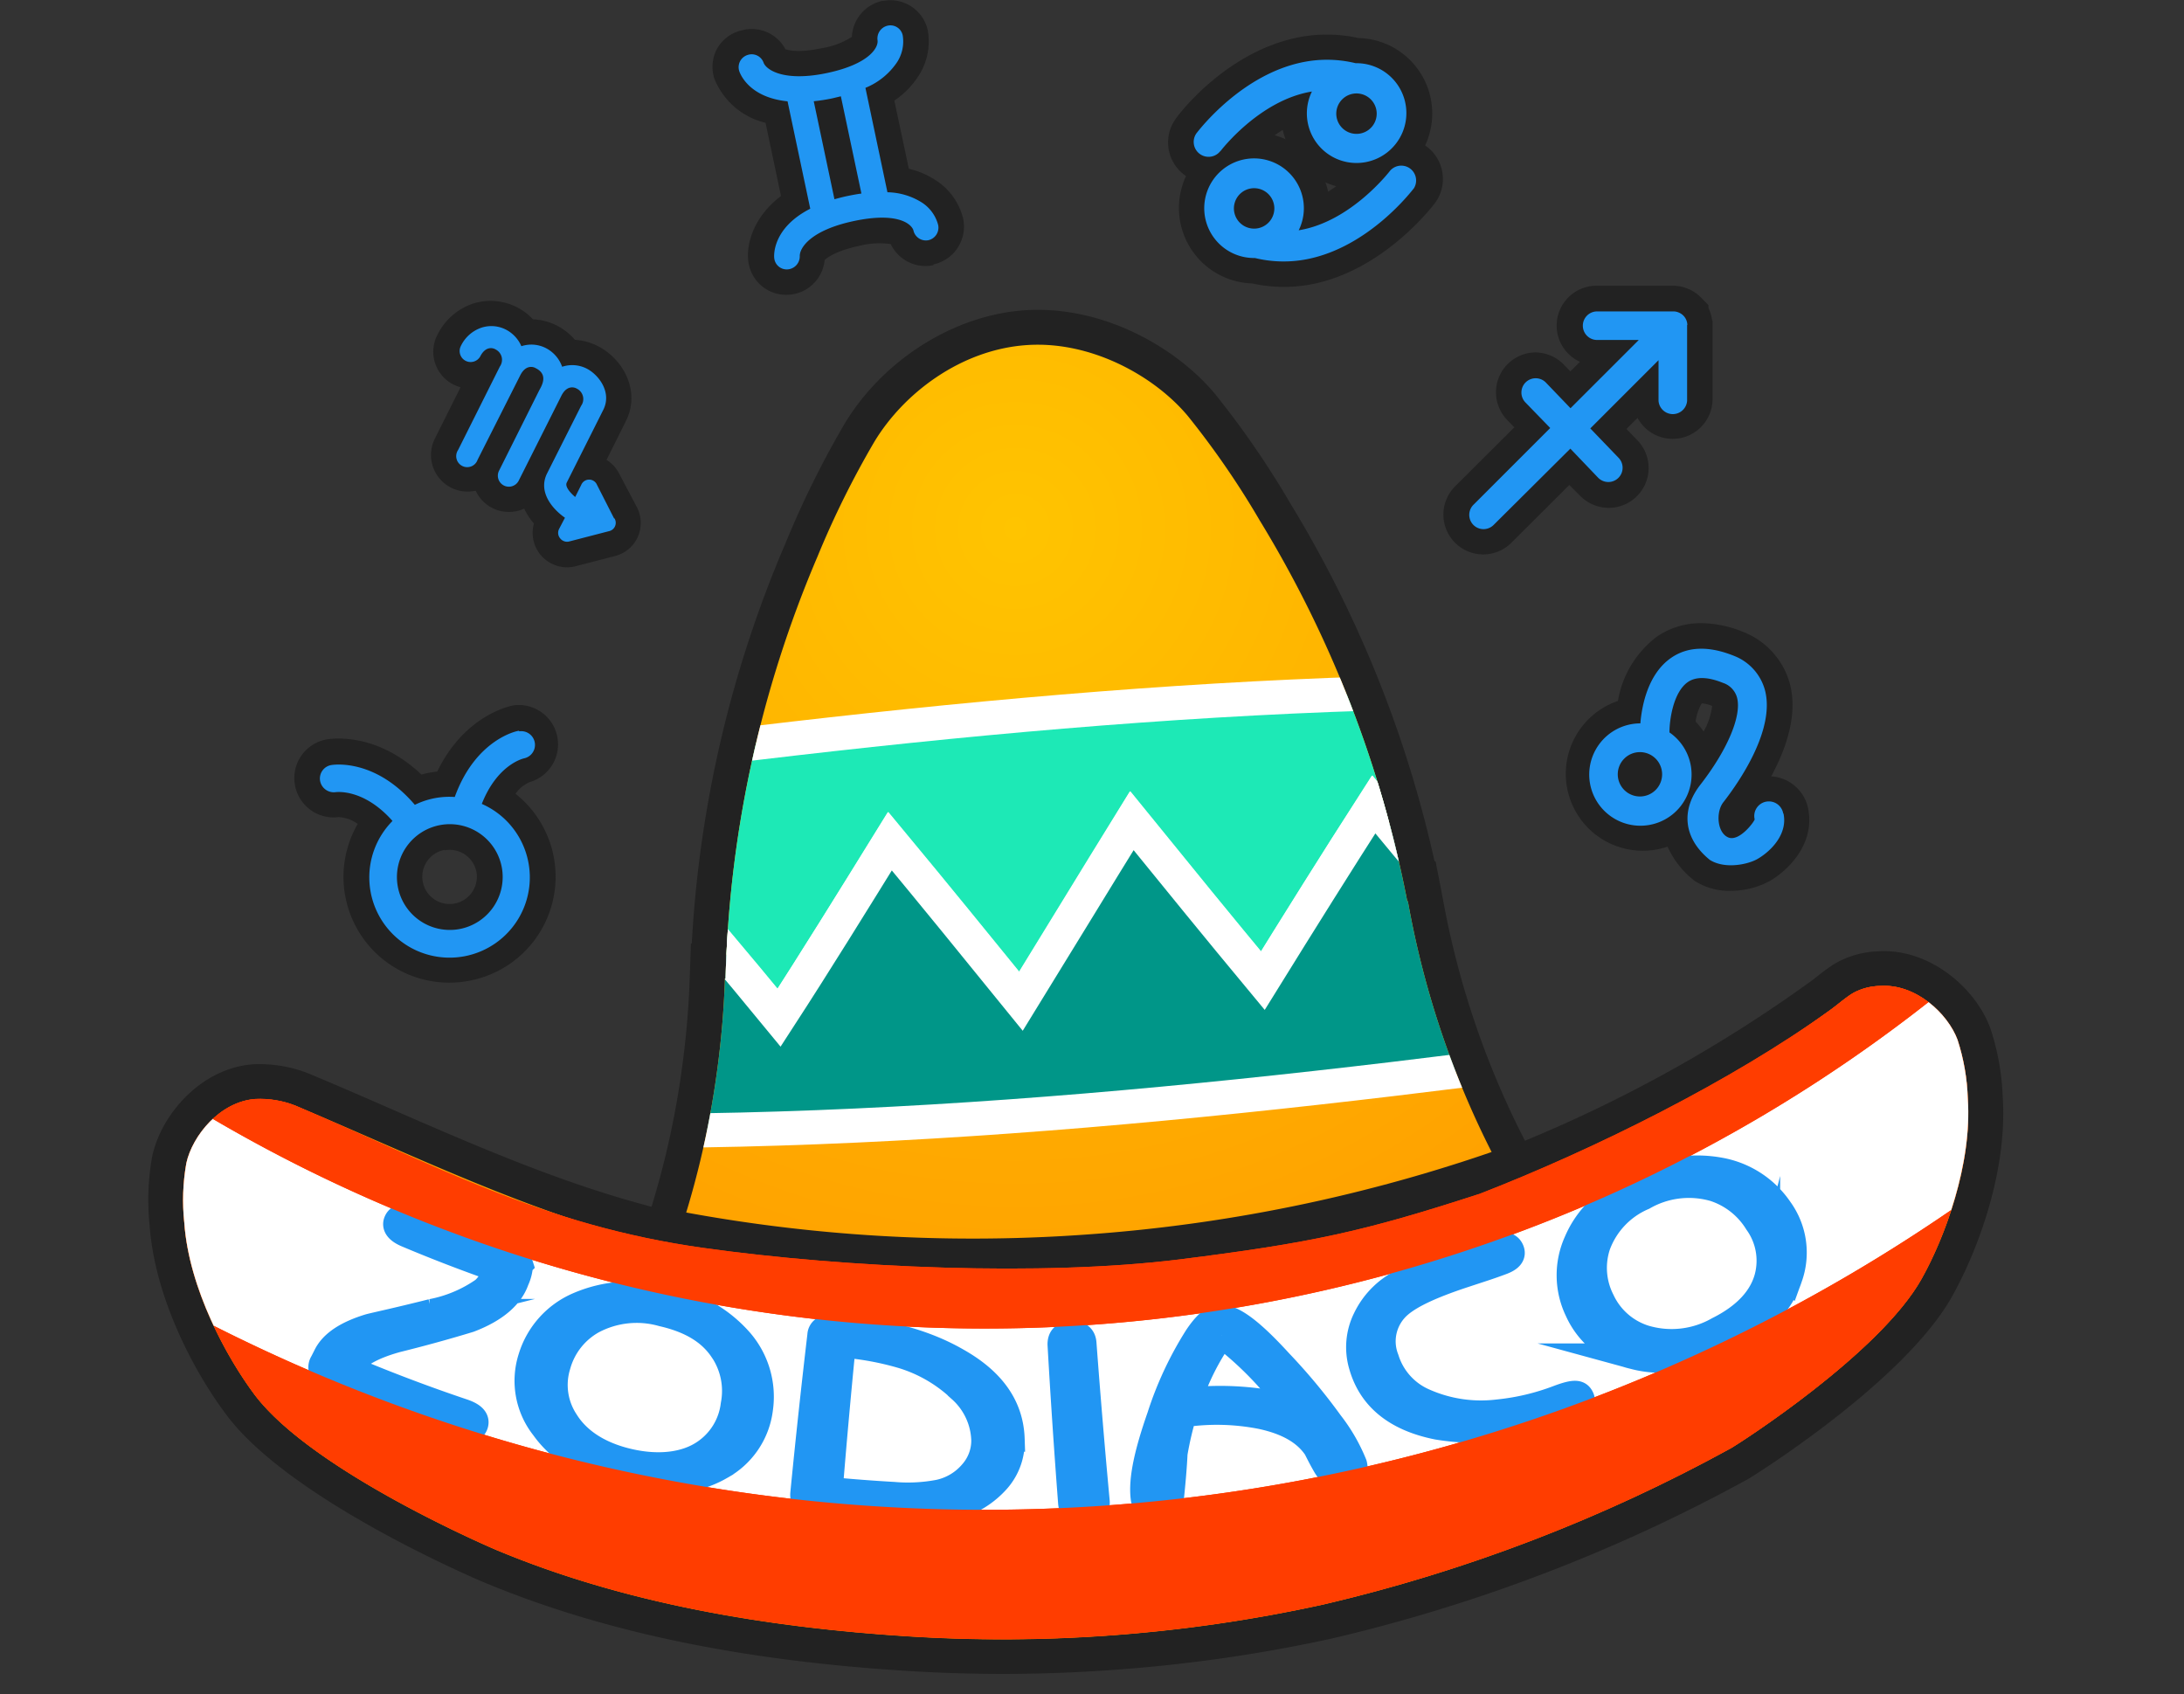 <svg viewBox="0 0 256.07 198.61" xmlns="http://www.w3.org/2000/svg" xmlns:xlink="http://www.w3.org/1999/xlink"><rect x="0" y="0" width="256.07" height="198.61" fill="#333333" stroke="none"/><radialGradient id="a" cx="54.01" cy="62.41" gradientTransform="matrix(.998 -.069 .069 .998 60.86 3.41)" gradientUnits="userSpaceOnUse" r="137.39"><stop offset="0" stop-color="#ffc400"/><stop offset="1" stop-color="#ff9100"/></radialGradient><clipPath id="b"><path d="m230.72 128.79a24.78 24.78 0 0 0 -1.2-6.87c-1.13-3.06-4.89-6.61-9.09-6.32a6.86 6.86 0 0 0 -3.1.8c-1 .59-1.8 1.35-2.71 2a168.11 168.11 0 0 1 -37.7 20.47 105.46 105.46 0 0 1 -9.27-22.15 106.81 106.81 0 0 1 -2.58-11.06h-.07a134.64 134.64 0 0 0 -17.31-44.66 100 100 0 0 0 -8.42-12.23c-3.92-4.69-11.36-8.84-18.91-8.31-7.73.54-14.41 5.66-17.83 11.31a106.77 106.77 0 0 0 -6.67 13.46 134.56 134.56 0 0 0 -10.79 49.5h-.07a105.15 105.15 0 0 1 -.91 10.74 105.46 105.46 0 0 1 -5 20.86c-15.7-3.47-29.91-10.61-44.43-16.68a11.5 11.5 0 0 0 -4.68-.79c-4.2.29-7.43 4.33-8.13 7.52a24.78 24.78 0 0 0 -.24 7c.54 7.72 5 15.82 8.26 20.17 6.86 9.07 28.18 18.12 28.38 18.2 14.89 6.22 31.53 9.06 48.36 10.11a174.2 174.2 0 0 0 23.1-.08 174.6 174.6 0 0 0 25.41-3.65 188.17 188.17 0 0 0 47.88-18.37c.89-.51 17.44-11.09 22.32-19.86 2.68-4.75 5.94-13.39 5.4-21.11z"/></clipPath><clipPath id="c"><path d="m173.38 140c-13.6 4.42-19.59 5.71-35.1 7.66-16.15 2-39 1-55.72-1.34-19.14-2.66-32-9.94-47.9-16.69a11.39 11.39 0 0 0 -4.68-.79c-4.2.29-7.43 4.33-8.13 7.52a24.78 24.78 0 0 0 -.24 7c.54 7.72 5 15.82 8.26 20.17 6.86 9.07 28.18 18.12 28.38 18.2 14.89 6.22 31.53 9.06 48.36 10.11a174.2 174.2 0 0 0 23.1-.08 174.6 174.6 0 0 0 25.41-3.65 188.17 188.17 0 0 0 47.88-18.35c.89-.51 17.44-11.09 22.32-19.86 2.65-4.76 5.93-13.4 5.4-21.12a24.78 24.78 0 0 0 -1.2-6.87c-1.13-3.06-4.89-6.61-9.09-6.32a6.86 6.86 0 0 0 -3.1.8c-1 .59-1.8 1.35-2.71 2-11.53 8.32-27.72 16.38-41.24 21.62"/></clipPath><path d="m130 195.82a179 179 0 0 1 -23.64.08c-19.57-1.21-35.82-4.62-49.68-10.41-.22-.09-22.45-9.44-30.06-19.51-4-5.3-8.5-14-9.08-22.35a28.55 28.55 0 0 1 .32-8.12c1.08-4.94 5.8-10.31 11.84-10.73a15.6 15.6 0 0 1 6.54 1.1c3.21 1.34 6.45 2.75 9.58 4.12 9.85 4.29 20 8.72 30.57 11.48a101.66 101.66 0 0 0 3.61-16.55 101.59 101.59 0 0 0 .87-10.33l.14-4h.1a138.18 138.18 0 0 1 11-46.94 111.07 111.07 0 0 1 6.93-14c4.53-7.49 12.8-12.7 21.05-13.28 9.26-.64 17.89 4.44 22.34 9.77a104.4 104.4 0 0 1 8.77 12.72 138.31 138.31 0 0 1 17 42.11h.12l.78 4a103.08 103.08 0 0 0 2.48 10.63 101.43 101.43 0 0 0 7.22 18.13 164.17 164.17 0 0 0 33.43-18.63c.31-.22.6-.45.89-.68a21.21 21.21 0 0 1 2.09-1.5 10.89 10.89 0 0 1 4.94-1.39c6-.42 11.46 4.24 13.21 9a28.55 28.55 0 0 1 1.45 8c.58 8.39-2.67 17.59-5.9 23.4-5.67 10.18-23.69 21.32-23.87 21.42a192.4 192.4 0 0 1 -49 18.77 179.41 179.41 0 0 1 -26.04 3.69z" fill="#222"/><path d="m230.72 128.79a24.78 24.78 0 0 0 -1.2-6.87c-1.13-3.06-4.89-6.61-9.09-6.32a6.86 6.86 0 0 0 -3.1.8c-1 .59-1.8 1.35-2.71 2a168.11 168.11 0 0 1 -37.7 20.47 105.46 105.46 0 0 1 -9.27-22.15 106.81 106.81 0 0 1 -2.58-11.06h-.07a134.64 134.64 0 0 0 -17.31-44.66 100 100 0 0 0 -8.42-12.23c-3.92-4.69-11.36-8.84-18.91-8.31-7.73.54-14.41 5.66-17.83 11.31a106.77 106.77 0 0 0 -6.67 13.46 134.56 134.56 0 0 0 -10.79 49.5h-.07a105.15 105.15 0 0 1 -.91 10.74 105.46 105.46 0 0 1 -5 20.86c-15.7-3.47-29.91-10.61-44.43-16.68a11.5 11.5 0 0 0 -4.68-.79c-4.2.29-7.43 4.33-8.13 7.52a24.78 24.78 0 0 0 -.24 7c.54 7.72 5 15.82 8.26 20.17 6.86 9.07 28.18 18.12 28.38 18.2 14.89 6.22 31.53 9.06 48.36 10.11a174.2 174.2 0 0 0 23.1-.08 174.6 174.6 0 0 0 25.41-3.65 188.17 188.17 0 0 0 47.88-18.37c.89-.51 17.44-11.09 22.32-19.86 2.68-4.75 5.94-13.39 5.4-21.11z" fill="url(#a)"/><path d="m179.17 135.93a188.06 188.06 0 0 1 -51.88 11.07 188.39 188.39 0 0 1 -51.15-3.39" fill="none" stroke="#222" stroke-miterlimit="10" stroke-width="4.5"/><g clip-path="url(#b)" stroke="#fff" stroke-miterlimit="10" stroke-width="4"><path d="m76.06 101.22c5.11 5.8 10.22 11.87 15.33 18.09 4.32-6.74 8.65-13.67 13-20.7 5.12 6.17 10.24 12.47 15.36 18.77 4.33-7 8.66-14.13 13-21.17 5.12 6.31 10.24 12.6 15.36 18.76 4.33-7 8.65-13.94 13-20.67 5.11 6.21 10.23 12.27 15.33 18.06 4.32-6.66 8.63-13.09 12.94-19.19q4.19 4.84 8.38 9.4-.72-10.53-1.44-21.2c-47.69-1.78-95.88 3.81-143.54 10.4q.63 9.16 1.26 18.42 4.57 4.95 9.14 10.25c4.25-6.1 8.57-12.54 12.88-19.22z" fill="#1de9b6"/><path d="m189.32 93.19c-4.31 6.1-8.63 12.52-12.94 19.19-5.11-5.79-10.22-11.85-15.33-18.06-4.32 6.73-8.65 13.65-13 20.67-5.12-6.16-10.24-12.46-15.36-18.76-4.33 7-8.66 14.13-13 21.17-5.12-6.31-10.24-12.6-15.36-18.77-4.33 7-8.65 14-13 20.7-5.11-6.22-10.22-12.29-15.33-18.09-4.32 6.67-8.63 13.12-12.94 19.23q-4.51-5.31-9.06-10.27.75 11 1.5 22.06c47.69 1.78 95.88-3.81 143.54-10.4q-.66-9.59-1.32-19.29-4.21-4.57-8.4-9.38z" fill="#009688"/></g><g clip-path="url(#c)"><path d="m256.07 148.35a221.81 221.81 0 0 1 -256.07 17.83l27.12-44.48a169.72 169.72 0 0 0 195.88-13.64z" fill="#ff3d00"/><path d="m242.73 131.37a200.22 200.22 0 0 1 -231.87 16.14l11.14-18.11a179 179 0 0 0 207.22-14.4z" fill="#fff"/></g><path d="m53.69 167.35q-7-2.35-13.87-5.26a5.84 5.84 0 0 1 -1.83-1 1.07 1.07 0 0 1 -.16-1.37l.43-.85c.74-1.43 2.4-2.52 5-3.32.64-.18 3.11-.69 7.36-1.76a15.76 15.76 0 0 0 6.09-2.58 5 5 0 0 0 1.37-2.21c0-.12.08-.21 0-.25q-5.23-1.83-10.38-4c-1.07-.45-1.47-1-1.19-1.58s.92-.63 2-.18q5.17 2.2 10.43 4c1.24.43 1.93.83 2.06 1.24a5 5 0 0 1 -.46 1.87c-.65 1.87-2.45 3.46-5.5 4.62q-4.17 1.27-8.5 2.34c-3.11.86-5 2-5.62 3.38q6.62 2.79 13.37 5.06c1.15.39 1.65.88 1.45 1.51s-.89.73-2.05.34zm30.78 4.65c-2.95 1.7-6.67 2.11-11.08 1.13s-7.66-2.95-9.66-5.76a8.85 8.85 0 0 1 -1.47-8.21 9.86 9.86 0 0 1 5.53-6.16 15.51 15.51 0 0 1 10.26-.71 15.15 15.15 0 0 1 8.81 5 10 10 0 0 1 2.27 7.89 9 9 0 0 1 -4.66 6.82zm.19-13.75c-1.44-2.14-3.76-3.49-7-4.23a11 11 0 0 0 -8.14.85 8.56 8.56 0 0 0 -4.11 5.21 7.73 7.73 0 0 0 .95 6.58c1.45 2.31 4 3.92 7.42 4.7s6.57.43 8.77-1.05a7.85 7.85 0 0 0 3.45-5.61 8.56 8.56 0 0 0 -1.34-6.46zm32.15 15.45a10.38 10.38 0 0 1 -5.88 3.18 29.58 29.58 0 0 1 -7.34.24q-3.72-.23-7.43-.61c-1.48-.15-2.08-.44-2-1.41q.91-9.29 2-18.55a.91.91 0 0 1 .87-.88 6.48 6.48 0 0 1 1.66 0c5.44.55 9.87 1.75 13.53 3.86 4.08 2.3 6.29 5.29 6.42 9.17a6.83 6.83 0 0 1 -1.83 5zm-4.19-10.77a17.15 17.15 0 0 0 -6.9-4 34.34 34.34 0 0 0 -6.88-1.26q-.84 8.47-1.53 17 3.72.36 7.45.57a19.35 19.35 0 0 0 5.33-.27 7 7 0 0 0 3.87-2.32 5.68 5.68 0 0 0 1.42-3.8 8.27 8.27 0 0 0 -2.76-5.91zm15.99 13.07c.08.84-.4 1.28-1.44 1.34s-1.55-.32-1.61-1.16q-.71-9.28-1.24-18.56c0-.78.39-1.2 1.27-1.25s1.41.32 1.47 1.1q.69 9.27 1.55 18.53zm28.95-2.85c-.78.17-1.47-.23-2.1-1.21-.42-.71-.79-1.43-1.15-2.15-1.27-1.91-3.46-3.11-6.51-3.75a26.87 26.87 0 0 0 -9-.21 38.7 38.7 0 0 0 -1.06 4.56c-.08 1.67-.24 3.48-.44 5.36a1.74 1.74 0 0 1 -1.49.88c-1.08.11-1.65-.22-1.74-1-.28-2.2.44-5.36 1.9-9.54a40.56 40.56 0 0 1 4.37-9.35c.93-1.39 1.77-2.15 2.46-2.26 1.57-.25 3.88 1.52 7.26 5.22a68.25 68.25 0 0 1 5.93 7.13 20.08 20.08 0 0 1 2.79 4.82c.22.79-.16 1.27-1.22 1.5zm-14.32-16.61a29.16 29.16 0 0 0 -3.84 7.64 34.35 34.35 0 0 1 12.07.85 41 41 0 0 0 -8.23-8.49zm40.59 9.03a28.3 28.3 0 0 1 -15.3 1.72c-5-1-7.85-3.51-8.89-7.2a7.56 7.56 0 0 1 .48-5.5 9.35 9.35 0 0 1 4.66-4.5 54 54 0 0 1 6-2.3q2.29-.77 4.56-1.61c1-.36 1.6-.23 1.86.37s-.14 1.06-1.12 1.42c-.51.19-1.33.49-2.41.84l-2.34.77c-3.45 1.16-5.82 2.24-7.18 3.38a5.6 5.6 0 0 0 -1.62 6.35 8 8 0 0 0 4.52 5 16.42 16.42 0 0 0 8.59 1.26 27.39 27.39 0 0 0 7.05-1.67c2.08-.78 2.48-.58 2.74 0s-.24 1.16-1.6 1.67zm25.99-15.76c-1 3.1-3.53 5.7-7.43 7.66s-7.59 2.45-10.92 1.54a9.45 9.45 0 0 1 -6.51-5.35 9.56 9.56 0 0 1 -.1-8.08c1.23-2.89 3.55-5.1 7-6.8a14.93 14.93 0 0 1 9.85-1.56 10.81 10.81 0 0 1 7 4.58 8.66 8.66 0 0 1 1.11 8.01zm-9.12-10.52a10.67 10.67 0 0 0 -8 1.08 9.81 9.81 0 0 0 -5.36 5.62 8.37 8.37 0 0 0 .48 6.46 8.27 8.27 0 0 0 5.06 4.42 11 11 0 0 0 8.57-1c3.2-1.6 5.13-3.7 5.77-6.18a7.67 7.67 0 0 0 -1.21-6.36 9.26 9.26 0 0 0 -5.31-4.05z" fill="#2196f3" stroke="#2196f3" stroke-miterlimit="10" stroke-width="3"/><path d="m173.92 65a4.67 4.67 0 0 1 -3.29-8l6.92-6.9-.87-.9a4.67 4.67 0 0 1 3.32-7.88 4.7 4.7 0 0 1 3.36 1.43l.76.79 1.13-1.12a4.67 4.67 0 0 1 1.95-8.92h8.93a4.68 4.68 0 0 1 3.33 1.4l.85.87v.33l.13.3a4.3 4.3 0 0 1 .29 1.08l.06.17v9.35a4.68 4.68 0 0 1 -8.79 2l-1.3 1.29 1.28 1.33a4.67 4.67 0 0 1 -3.36 7.92 4.69 4.69 0 0 1 -3.38-1.44l-1.24-1.24-6.81 6.79a4.67 4.67 0 0 1 -3.27 1.35z" fill="#222"/><path d="m197.84 38.1a1.65 1.65 0 0 0 -.12-.57 1.6 1.6 0 0 0 -.35-.53 1.65 1.65 0 0 0 -.54-.36 1.62 1.62 0 0 0 -.64-.13h-8.93a1.67 1.67 0 0 0 0 3.35h4.88l-8 8-2.88-3a1.67 1.67 0 1 0 -2.41 2.32l2.91 3-9 9a1.67 1.67 0 0 0 2.36 2.37l9-8.95 3.25 3.4a1.67 1.67 0 1 0 2.41-2.32l-3.32-3.45 8-8v4.77a1.68 1.68 0 0 0 3.35 0v-8.84a.4.4 0 0 0 0-.07zm0 0" fill="#2196f3"/><path d="m54.94 115a12.4 12.4 0 0 1 -13-18.4 4.11 4.11 0 0 0 -2.25-.8 4.61 4.61 0 0 1 -1.45-9.1c.64-.12 5.9-.89 11.17 4.11q.52-.14 1.05-.24l.81-.12c3.17-6.52 8.36-7.65 9-7.76a4.61 4.61 0 0 1 1.85 9 4 4 0 0 0 -1.68 1.37 12.41 12.41 0 0 1 -5.5 21.94zm-2.8-15.36a3.2 3.2 0 1 0 3.72 2.57 3.2 3.2 0 0 0 -3.72-2.52z" fill="#222"/><path d="m60.84 85.68c-.22 0-5.07 1-7.52 7.76a9.16 9.16 0 0 0 -4.68.92c-4.69-5.5-9.6-4.7-9.82-4.66a1.6 1.6 0 0 0 -1.29 1.84 1.63 1.63 0 0 0 1.84 1.33c.14 0 3.29-.42 6.65 3.38a9.41 9.41 0 1 0 10.47-2c1.8-4.57 4.78-5.31 5-5.35a1.61 1.61 0 0 0 -.6-3.16zm-7 23.25a6.2 6.2 0 1 1 5-7.21 6.21 6.21 0 0 1 -5 7.21zm0 0" fill="#2196f3"/><path d="m64.68 66.08a4 4 0 0 1 -1.34-1.08 4.06 4.06 0 0 1 -.74-3.62 8 8 0 0 1 -1.14-1.75 4.29 4.29 0 0 1 -5.69-2.1 4.29 4.29 0 0 1 -4.77-6.13l3-6a4.3 4.3 0 0 1 -2.75-6.07 7.23 7.23 0 0 1 4.17-3.72 6.79 6.79 0 0 1 7.07 1.83 6.8 6.8 0 0 1 2.78.72 6.91 6.91 0 0 1 2.14 1.68 6.84 6.84 0 0 1 2.65.72c3 1.49 5.09 5.29 3.32 8.82l-2.27 4.54a4 4 0 0 1 1.45 1.54l2.08 3.94a4 4 0 0 1 -2.57 5.8l-4.63 1.2a4 4 0 0 1 -2.76-.32z" fill="#222"/><path d="m72 60.78-2-3.93a1 1 0 0 0 -1.85 0l-.71 1.42c-.54-.46-1.21-1.19-1-1.67l4.32-8.6c1-2.08-.63-4.12-2-4.8a3.74 3.74 0 0 0 -2.85-.2 3.92 3.92 0 0 0 -1.91-2.19 3.74 3.74 0 0 0 -2.87-.22 3.93 3.93 0 0 0 -1.82-1.95 3.74 3.74 0 0 0 -2.87-.22 4.16 4.16 0 0 0 -2.44 2.22 1.29 1.29 0 0 0 2.3 1.16c.65-1.29 1.55-1 1.81-.83a1.36 1.36 0 0 1 .5 2l-4.9 9.79a1.29 1.29 0 1 0 2.29 1.14l5-9.9c.65-1.29 1.56-1 1.82-.83 1.57.78.61 2.19.38 2.64l-4.69 9.38a1.29 1.29 0 1 0 2.31 1.16l5-9.95c.65-1.29 1.55-1 1.82-.83a1.36 1.36 0 0 1 .5 2l-4 7.94c-1.1 2.21.7 4.22 2.1 5.19l-.68 1.3a1 1 0 0 0 .12 1.12 1 1 0 0 0 .34.28 1 1 0 0 0 .73.08l4.63-1.2a1 1 0 0 0 .67-1.5zm0 0" fill="#2196f3"/><path d="m153.82 33.32a17.19 17.19 0 0 1 -7-.09 8.85 8.85 0 1 1 8.9-10.76 20.31 20.31 0 0 0 4.93-4.35 4.74 4.74 0 0 1 7.57 5.72c-.64.83-6.22 7.88-14.4 9.48z" fill="#222"/><path d="m160.74 22a8.86 8.86 0 0 1 -10.34-6.77 20.39 20.39 0 0 0 -4.94 4.35 4.7 4.7 0 0 1 -2.85 1.77 4.74 4.74 0 0 1 -4.71-7.49c.6-.86 6.1-7.86 14.38-9.49a17.21 17.21 0 0 1 7 .09 8.85 8.85 0 0 1 1.46 17.54z" fill="#222"/><path d="m143.09 17.73c.06-.08 4.58-6 10.73-7a5.82 5.82 0 0 0 6.35 8.27 5.85 5.85 0 0 0 -1.22-11.59 14.21 14.21 0 0 0 -6.09-.14c-7.29 1.42-12.29 8-12.55 8.32a1.74 1.74 0 0 0 2.79 2.1zm15.5-6.73a2.37 2.37 0 1 1 -1.87 2.78 2.37 2.37 0 0 1 1.87-2.78zm0 0" fill="#2196f3"/><path d="m163 20c-.06.07-4.58 6-10.73 7a5.84 5.84 0 1 0 -5.13 3.25 14.21 14.21 0 0 0 6.09.14c7.28-1.42 12.29-8 12.55-8.32a1.74 1.74 0 0 0 -2.78-2.07zm-15.5 6.76a2.37 2.37 0 1 1 1.87-2.78 2.37 2.37 0 0 1 -1.87 2.78zm0 0" fill="#2196f3"/><path d="m109.44 31.09a4.51 4.51 0 0 1 -5-2.47 9.39 9.39 0 0 0 -3.75.22c-2.63.56-3.65 1.33-4 1.63a4.51 4.51 0 0 1 -3.56 4 4.35 4.35 0 0 1 -.6.08 4.46 4.46 0 0 1 -4.8-4c-.21-1.72.45-5 3.84-7.57l-1.81-8.58a8.62 8.62 0 0 1 -6-5.17 4.53 4.53 0 0 1 .3-3.5 4.47 4.47 0 0 1 2.74-2.13l.43-.11a4.49 4.49 0 0 1 4.86 2.28c.42.15 1.66.43 4.26-.12a9.11 9.11 0 0 0 3.53-1.33 4.55 4.55 0 0 1 3.58-4.22h.13a4.49 4.49 0 0 1 5.18 3.41 7.43 7.43 0 0 1 -1.14 5.49 9.92 9.92 0 0 1 -2.77 2.79l1.7 8a9.64 9.64 0 0 1 3.1 1.31 7.43 7.43 0 0 1 3.28 4.58 4.54 4.54 0 0 1 -3.49 5.32z" fill="#222"/><path d="m104.05 22.54-2.58-12.24a8.21 8.21 0 0 0 3.63-2.89 4.45 4.45 0 0 0 .74-3.27 1.47 1.47 0 0 0 -1.72-1.14 1.54 1.54 0 0 0 -1.23 1.72c.12.87-1 2.8-5.92 3.84s-7.06-.3-7.43-1.18a1.48 1.48 0 0 0 -1.87-.94 1.5 1.5 0 0 0 -1 1.88c.05.16 1 3.09 5.67 3.56l2.66 12.59c-4.54 2.32-4.25 5.63-4.22 5.81a1.47 1.47 0 0 0 1.6 1.3 1.53 1.53 0 0 0 1.39-1.58c0-.94 1.26-3 6.32-4.08s6.72.28 7 1.06a1.5 1.5 0 0 0 1.77 1.18 1.51 1.51 0 0 0 1.14-1.77 4.48 4.48 0 0 0 -2-2.7 7.83 7.83 0 0 0 -3.95-1.15zm-6.21.83-2.43-11.5a20.8 20.8 0 0 0 2.18-.34l1-.24 2.41 11.4c-.5.07-1 .16-1.54.27s-1.12.26-1.62.4zm0 0" fill="#2196f3"/><path d="m202.89 104.45a7.62 7.62 0 0 1 -4.06-1.09l-.16-.1-.15-.12a10.49 10.49 0 0 1 -3-3.88 9 9 0 1 1 -5.82-17.08 11.92 11.92 0 0 1 4.57-7.54 9.1 9.1 0 0 1 5.23-1.58 13.26 13.26 0 0 1 4.94 1.05 9.08 9.08 0 0 1 5.43 6.1c.92 3.59-.42 7.53-2.2 10.81a4.72 4.72 0 0 1 4.33 3.77c.78 3.81-1.89 6.94-4.42 8.46a9.64 9.64 0 0 1 -4.71 1.19zm-4.08-19.85a9.06 9.06 0 0 1 .94 1.17 8.47 8.47 0 0 0 1-3 3.52 3.52 0 0 0 -1.23-.3 5.57 5.57 0 0 0 -.71 2.13z" fill="#222"/><path d="m209.08 95.38a1.71 1.71 0 1 0 -3.35.68c0 .22-1.81 2.7-3.12 2.11s-1.42-3-.56-4.1c1.87-2.4 6.08-8.49 4.9-13.11a6 6 0 0 0 -3.65-4.07c-2.93-1.18-5.4-1.11-7.35.23-2.74 1.88-3.45 5.63-3.62 7.69a6 6 0 1 0 3.41 1.06c0-1.45.44-4.73 2.18-5.92.95-.64 2.34-.6 4.09.11a2.52 2.52 0 0 1 1.66 1.75c.55 2.13-1.14 6.11-4.28 10.16-2.36 3-2 6.35 1.09 8.85 1.81 1.13 4.55.51 5.63-.14 1.69-1 3.5-3 3-5.3zm-16.8-2a2.6 2.6 0 1 1 2.6-2.6 2.6 2.6 0 0 1 -2.6 2.6zm0 0" fill="#2196f3"/><g clip-path="url(#c)" fill="#ff3d00"><path d="m228.91 115.22-5.91-7.16a169.72 169.72 0 0 1 -195.88 13.64l-4.82 7.9a179 179 0 0 0 206.61-14.38z"/><path d="m242.38 131.65a200.21 200.21 0 0 1 -231.14 16.09l-11.24 18.44a221.81 221.81 0 0 0 256.07-17.83z"/></g></svg>